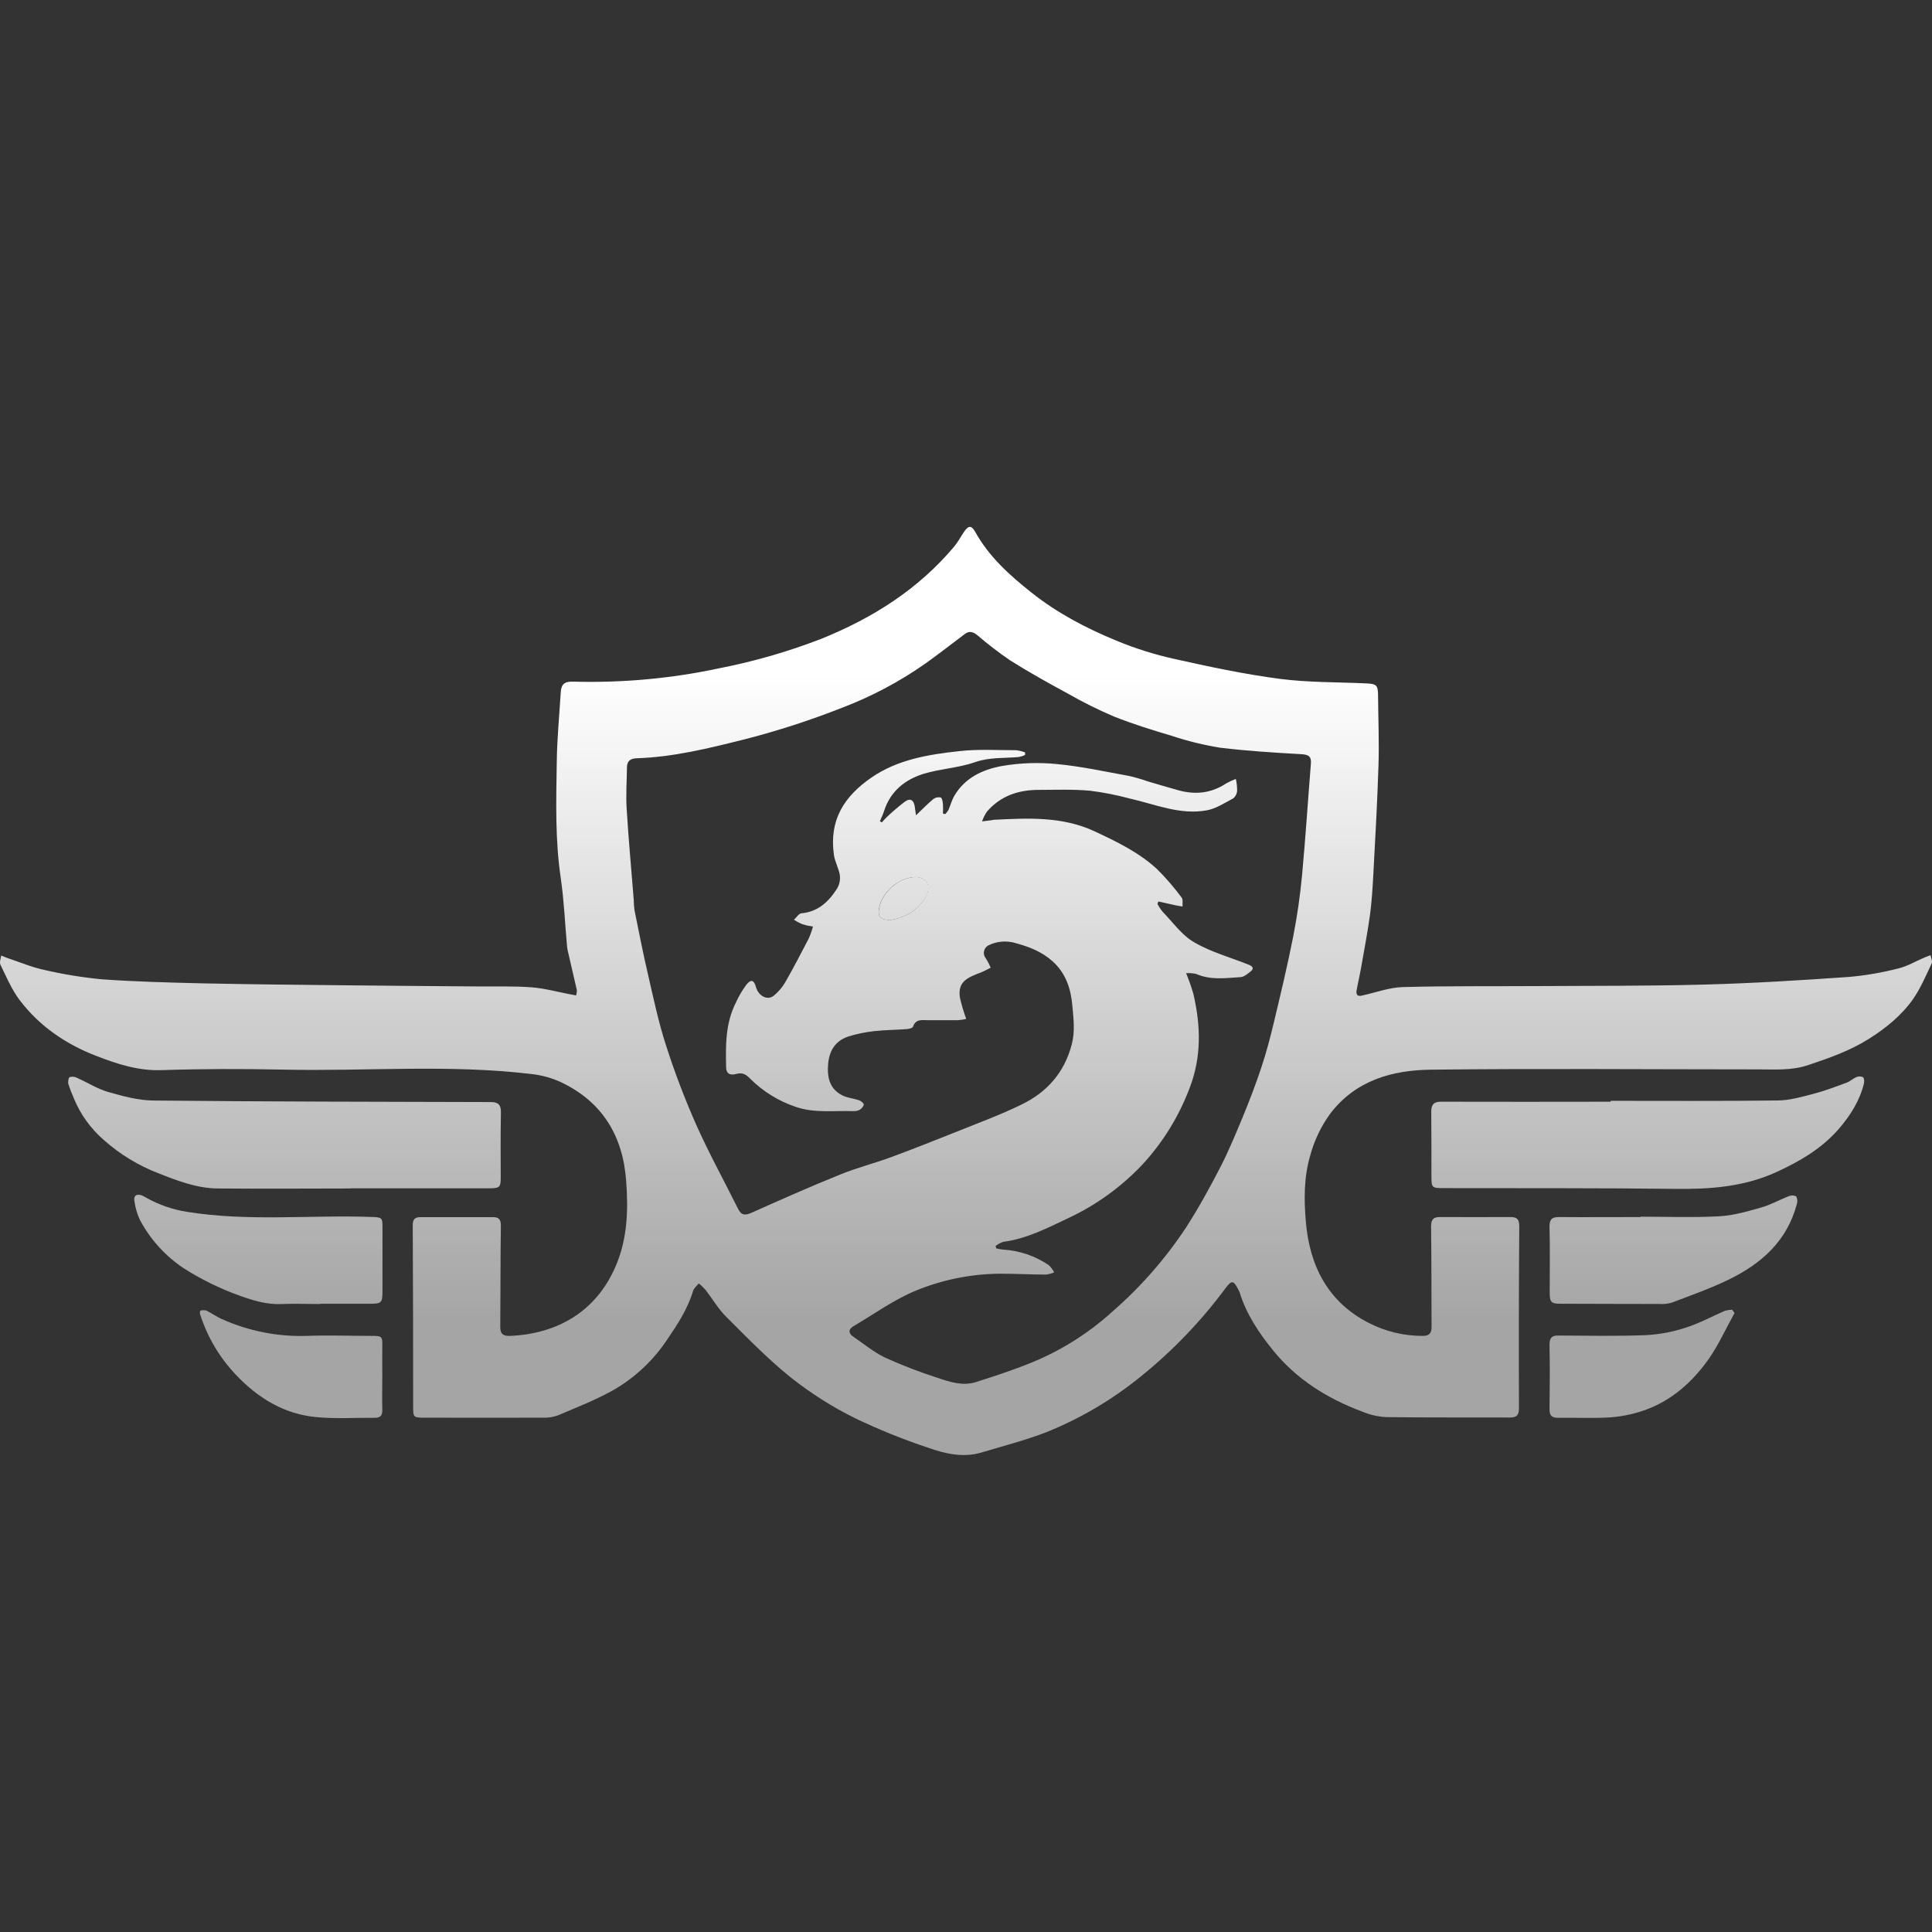 <svg width="33" height="33" viewBox="0 0 33 33" fill="none" xmlns="http://www.w3.org/2000/svg">
<rect x="0" y="0" width="33" height="33" fill="#333333" stroke="none"/>
<path d="M9.84 17.003C9.849 16.975 9.854 16.946 9.854 16.917C9.807 16.708 9.758 16.501 9.71 16.292C9.7 16.256 9.692 16.22 9.687 16.182C9.651 15.787 9.635 15.389 9.578 14.997C9.48 14.337 9.5 13.677 9.51 13.017C9.515 12.619 9.554 12.222 9.578 11.824C9.586 11.687 9.644 11.637 9.792 11.643C10.629 11.666 11.466 11.59 12.284 11.415C12.882 11.298 13.469 11.129 14.037 10.908C14.913 10.553 15.685 10.064 16.298 9.336C16.364 9.258 16.411 9.165 16.469 9.08C16.545 8.97 16.595 8.974 16.658 9.086C16.895 9.512 17.249 9.83 17.625 10.127C18.063 10.474 18.556 10.732 19.069 10.943C19.386 11.075 19.715 11.178 20.05 11.253C20.648 11.387 21.25 11.515 21.857 11.595C22.346 11.659 22.843 11.65 23.336 11.673C23.506 11.68 23.536 11.701 23.538 11.865C23.541 12.264 23.558 12.664 23.546 13.062C23.526 13.69 23.491 14.317 23.457 14.944C23.445 15.168 23.431 15.393 23.402 15.616C23.36 15.924 23.301 16.23 23.247 16.536C23.224 16.669 23.192 16.799 23.169 16.931C23.167 16.944 23.168 16.957 23.172 16.97C23.175 16.982 23.182 16.994 23.191 17.003C23.216 17.012 23.244 17.012 23.27 17.003C23.499 16.954 23.727 16.867 23.957 16.86C24.724 16.839 25.491 16.848 26.258 16.843C27.211 16.837 28.165 16.843 29.118 16.817C29.939 16.795 30.761 16.744 31.579 16.687C31.865 16.662 32.149 16.613 32.428 16.541C32.581 16.504 32.722 16.418 32.87 16.356C32.905 16.34 32.941 16.329 32.976 16.315C32.983 16.363 33.012 16.422 32.994 16.458C32.896 16.663 32.807 16.877 32.678 17.063C32.481 17.344 32.213 17.561 31.923 17.744C31.599 17.948 31.241 18.074 30.878 18.195C30.595 18.288 30.315 18.266 30.034 18.266C28.168 18.266 26.303 18.249 24.438 18.271C23.781 18.279 23.155 18.452 22.72 19.024C22.564 19.239 22.448 19.482 22.379 19.739C22.269 20.114 22.273 20.495 22.305 20.869C22.368 21.621 22.684 22.244 23.383 22.598C23.667 22.744 23.982 22.819 24.301 22.818C24.406 22.818 24.453 22.778 24.452 22.667C24.449 22.094 24.452 21.521 24.444 20.948C24.444 20.826 24.485 20.788 24.596 20.788C24.997 20.788 25.399 20.791 25.8 20.788C25.914 20.788 25.95 20.828 25.95 20.948C25.943 21.981 25.941 23.014 25.945 24.047C25.945 24.172 25.909 24.212 25.789 24.212C25.083 24.209 24.377 24.215 23.671 24.205C23.531 24.197 23.393 24.164 23.264 24.11C22.67 23.887 22.143 23.559 21.739 23.058C21.501 22.763 21.29 22.45 21.176 22.081C21.168 22.059 21.158 22.038 21.146 22.017C21.07 21.87 21.037 21.866 20.936 21.999C20.518 22.564 20.029 23.074 19.481 23.515C18.992 23.913 18.444 24.235 17.859 24.468C17.503 24.605 17.132 24.699 16.767 24.809C16.451 24.904 16.142 24.831 15.847 24.726C15.419 24.584 15.001 24.414 14.595 24.219C14.211 24.028 13.849 23.798 13.512 23.532C13.116 23.215 12.76 22.846 12.4 22.487C12.266 22.353 12.168 22.183 12.051 22.032C12.015 21.992 11.977 21.955 11.935 21.922C11.902 21.965 11.852 22.002 11.838 22.051C11.745 22.361 11.571 22.625 11.391 22.888C11.159 23.236 10.85 23.526 10.49 23.736C10.185 23.91 9.853 24.037 9.529 24.176C9.445 24.206 9.357 24.219 9.268 24.215C8.594 24.218 7.921 24.215 7.248 24.215C7.059 24.215 7.057 24.21 7.057 24.015C7.057 22.988 7.055 21.96 7.05 20.93C7.05 20.833 7.081 20.79 7.177 20.79C7.592 20.79 8.008 20.79 8.425 20.79C8.523 20.79 8.557 20.833 8.555 20.94C8.547 21.517 8.55 22.095 8.545 22.672C8.545 22.797 8.611 22.823 8.715 22.818C9.505 22.784 10.176 22.415 10.514 21.633C10.719 21.159 10.733 20.666 10.695 20.168C10.64 19.405 10.29 18.823 9.589 18.488C9.43 18.414 9.26 18.366 9.085 18.346C7.674 18.176 6.258 18.301 4.845 18.27C4.149 18.255 3.451 18.256 2.755 18.279C2.358 18.292 2 18.173 1.645 18.036C1.125 17.836 0.67 17.526 0.331 17.076C0.196 16.896 0.107 16.681 0.007 16.477C-0.013 16.436 0.014 16.374 0.02 16.321C0.059 16.337 0.098 16.354 0.138 16.368C0.341 16.435 0.541 16.521 0.749 16.565C1.074 16.641 1.405 16.695 1.738 16.727C2.306 16.768 2.876 16.782 3.445 16.796C4.276 16.814 5.108 16.821 5.94 16.83C6.678 16.839 7.418 16.843 8.155 16.849C8.463 16.852 8.772 16.841 9.08 16.864C9.306 16.882 9.528 16.944 9.752 16.986C9.78 16.99 9.806 16.996 9.84 17.003ZM19.786 15.398L19.77 15.44C19.793 15.484 19.82 15.526 19.851 15.565C20.028 15.747 20.182 15.97 20.394 16.093C20.682 16.262 21.015 16.352 21.329 16.478C21.398 16.505 21.427 16.544 21.357 16.597C21.306 16.636 21.248 16.687 21.19 16.69C20.935 16.706 20.678 16.745 20.43 16.635C20.374 16.623 20.317 16.619 20.26 16.623C20.308 16.74 20.35 16.86 20.385 16.981C20.509 17.52 20.526 18.049 20.32 18.583C20.137 19.069 19.862 19.515 19.509 19.896C19.148 20.277 18.719 20.587 18.244 20.808C17.887 20.977 17.534 21.16 17.134 21.212C17.087 21.228 17.043 21.252 17.005 21.283L17.016 21.323C17.054 21.333 17.093 21.34 17.132 21.344C17.412 21.36 17.683 21.452 17.916 21.611C17.952 21.647 17.983 21.688 18.006 21.733C17.962 21.752 17.915 21.764 17.868 21.771C17.597 21.771 17.326 21.754 17.056 21.756C16.575 21.763 16.099 21.859 15.653 22.041C15.274 22.195 14.933 22.444 14.576 22.654C14.489 22.706 14.489 22.773 14.573 22.83C14.754 22.954 14.926 23.097 15.12 23.19C15.412 23.322 15.711 23.437 16.016 23.535C16.227 23.607 16.448 23.678 16.673 23.606C16.989 23.505 17.307 23.401 17.615 23.276C18.126 23.068 18.596 22.771 19.004 22.4C19.484 21.982 19.906 21.5 20.257 20.969C20.472 20.636 20.663 20.287 20.845 19.935C20.988 19.657 21.107 19.367 21.228 19.077C21.343 18.797 21.452 18.514 21.547 18.226C21.63 17.975 21.698 17.719 21.759 17.462C21.875 16.976 21.992 16.49 22.088 16.001C22.156 15.653 22.207 15.303 22.24 14.951C22.299 14.315 22.34 13.679 22.391 13.043C22.401 12.919 22.351 12.889 22.226 12.882C21.765 12.856 21.304 12.827 20.846 12.772C20.566 12.727 20.291 12.66 20.022 12.571C19.689 12.472 19.355 12.369 19.033 12.241C18.76 12.125 18.494 11.993 18.236 11.845C17.902 11.664 17.57 11.479 17.248 11.276C17.056 11.144 16.87 11.001 16.693 10.849C16.624 10.794 16.559 10.769 16.479 10.83C16.26 10.995 16.041 11.165 15.819 11.325C15.373 11.64 14.89 11.896 14.381 12.09C13.841 12.302 13.289 12.482 12.727 12.626C12.118 12.779 11.504 12.932 10.87 12.952C10.769 12.956 10.71 12.999 10.709 13.104C10.706 13.343 10.689 13.583 10.704 13.819C10.736 14.338 10.784 14.856 10.825 15.374C10.826 15.431 10.829 15.487 10.837 15.543C10.911 15.911 10.983 16.279 11.068 16.643C11.161 17.048 11.247 17.458 11.375 17.853C11.523 18.315 11.696 18.769 11.892 19.212C12.111 19.702 12.37 20.172 12.609 20.652C12.664 20.762 12.731 20.762 12.836 20.715C13.336 20.492 13.837 20.269 14.345 20.064C14.629 19.948 14.93 19.872 15.221 19.765C15.588 19.63 15.951 19.485 16.316 19.34C16.695 19.187 17.083 19.045 17.448 18.867C17.881 18.657 18.18 18.324 18.307 17.837C18.365 17.613 18.336 17.396 18.317 17.184C18.293 16.896 18.208 16.624 17.978 16.419C17.799 16.259 17.589 16.175 17.362 16.113C17.201 16.061 17.026 16.074 16.876 16.151C16.858 16.162 16.842 16.177 16.83 16.194C16.818 16.212 16.81 16.232 16.807 16.253C16.803 16.274 16.805 16.295 16.81 16.315C16.816 16.336 16.826 16.355 16.84 16.371C16.871 16.421 16.899 16.474 16.922 16.529C16.867 16.556 16.813 16.587 16.758 16.609C16.52 16.698 16.35 16.771 16.398 17.049C16.426 17.169 16.461 17.288 16.504 17.404C16.456 17.415 16.406 17.423 16.356 17.426C16.188 17.426 16.02 17.426 15.852 17.426C15.752 17.426 15.642 17.399 15.595 17.536C15.587 17.561 15.524 17.575 15.486 17.578C15.3 17.592 15.113 17.592 14.928 17.613C14.782 17.629 14.637 17.659 14.497 17.702C14.272 17.773 14.163 17.945 14.145 18.176C14.126 18.407 14.171 18.603 14.392 18.712C14.477 18.754 14.579 18.761 14.67 18.792C14.704 18.804 14.752 18.84 14.753 18.866C14.754 18.892 14.716 18.939 14.684 18.957C14.645 18.975 14.603 18.982 14.561 18.979C14.239 18.968 13.91 19.016 13.591 18.906C13.3 18.808 13.034 18.644 12.815 18.426C12.738 18.348 12.683 18.316 12.578 18.343C12.49 18.368 12.406 18.357 12.403 18.231C12.393 17.853 12.392 17.477 12.567 17.13C12.616 17.02 12.677 16.916 12.749 16.819C12.829 16.719 12.879 16.739 12.913 16.862C12.956 17.011 13.105 17.093 13.213 17.01C13.296 16.943 13.366 16.861 13.418 16.768C13.557 16.526 13.686 16.277 13.814 16.03C13.843 15.964 13.867 15.896 13.886 15.826C13.825 15.818 13.764 15.805 13.705 15.787C13.655 15.766 13.607 15.74 13.561 15.71C13.603 15.673 13.642 15.606 13.687 15.6C13.973 15.575 14.155 15.401 14.298 15.177C14.338 15.109 14.355 15.029 14.345 14.95C14.327 14.832 14.261 14.722 14.244 14.603C14.159 14.002 14.421 13.603 14.882 13.283C15.33 12.973 15.859 12.887 16.385 12.83C16.704 12.794 17.029 12.814 17.352 12.814C17.405 12.82 17.458 12.832 17.509 12.851V12.896C17.474 12.912 17.437 12.924 17.399 12.931C17.148 12.953 16.898 12.931 16.647 13.021C16.369 13.117 16.062 13.131 15.78 13.216C15.462 13.314 15.211 13.511 15.102 13.849C15.083 13.91 15.054 13.968 15.029 14.027L15.063 14.047C15.09 14.018 15.114 13.987 15.142 13.961C15.243 13.865 15.349 13.774 15.46 13.69C15.546 13.628 15.608 13.666 15.624 13.772C15.63 13.813 15.636 13.856 15.646 13.926C15.761 13.816 15.848 13.726 15.944 13.647C15.962 13.634 15.982 13.625 16.004 13.621C16.025 13.617 16.048 13.617 16.069 13.622C16.091 13.629 16.102 13.692 16.106 13.732C16.109 13.787 16.109 13.842 16.106 13.897L16.146 13.905C16.166 13.884 16.185 13.861 16.2 13.835C16.234 13.758 16.255 13.675 16.295 13.603C16.477 13.284 16.788 13.142 17.119 13.083C17.428 13.03 17.742 13.02 18.054 13.051C18.469 13.09 18.881 13.181 19.292 13.255C19.401 13.281 19.508 13.312 19.613 13.349C19.782 13.398 19.949 13.449 20.119 13.496C20.41 13.579 20.687 13.552 20.945 13.381C20.998 13.351 21.053 13.326 21.109 13.305C21.124 13.37 21.131 13.437 21.131 13.505C21.13 13.53 21.123 13.555 21.111 13.578C21.1 13.601 21.084 13.621 21.064 13.637C20.918 13.715 20.771 13.812 20.613 13.841C20.157 13.925 19.734 13.738 19.299 13.64C19.076 13.58 18.849 13.535 18.62 13.506C18.327 13.48 18.032 13.491 17.738 13.492C17.393 13.492 17.088 13.595 16.856 13.865C16.822 13.916 16.795 13.972 16.774 14.03L16.928 14.011C16.942 14.011 16.956 14.004 16.969 14.003C17.555 13.974 18.141 13.941 18.695 14.199C19.074 14.376 19.452 14.558 19.762 14.844C19.915 14.995 20.055 15.158 20.183 15.331C20.21 15.365 20.195 15.432 20.199 15.484C20.157 15.477 20.115 15.471 20.074 15.462C19.979 15.44 19.883 15.419 19.786 15.398ZM15.217 15.715C15.452 15.67 15.689 15.561 15.82 15.301C15.915 15.115 15.809 14.965 15.605 14.982C15.329 15.004 15.057 15.252 15.013 15.522C14.992 15.66 15.039 15.715 15.217 15.715Z" fill="url(#paint0_linear_4384_20222)"/>
<path d="M27.51 18.803C28.458 18.803 29.407 18.809 30.358 18.797C30.563 18.797 30.77 18.737 30.972 18.684C31.174 18.632 31.355 18.561 31.546 18.491C31.601 18.471 31.647 18.424 31.702 18.401C31.72 18.392 31.74 18.388 31.761 18.387C31.781 18.387 31.801 18.39 31.82 18.398C31.842 18.413 31.846 18.474 31.837 18.508C31.765 18.802 31.607 19.05 31.412 19.278C31.119 19.617 30.747 19.834 30.344 20.019C29.788 20.274 29.208 20.314 28.609 20.307C27.295 20.291 25.98 20.297 24.669 20.294C24.45 20.294 24.45 20.289 24.45 20.074C24.45 19.712 24.45 19.351 24.447 18.989C24.447 18.871 24.487 18.818 24.611 18.818C25.579 18.82 26.546 18.82 27.513 18.818L27.51 18.803Z" fill="url(#paint1_linear_4384_20222)"/>
<path d="M6 20.3C5.238 20.3 4.476 20.307 3.715 20.3C3.36 20.296 3.033 20.169 2.705 20.04C2.362 19.908 2.045 19.715 1.77 19.469C1.549 19.277 1.375 19.036 1.263 18.764C1.228 18.685 1.196 18.603 1.169 18.52C1.158 18.483 1.169 18.41 1.189 18.398C1.232 18.386 1.279 18.39 1.319 18.412C1.495 18.49 1.662 18.599 1.845 18.651C2.098 18.724 2.362 18.796 2.623 18.798C4.543 18.817 6.464 18.819 8.385 18.824C8.513 18.824 8.558 18.873 8.556 19.001C8.549 19.372 8.551 19.743 8.553 20.114C8.553 20.274 8.536 20.296 8.369 20.297H6V20.3Z" fill="url(#paint2_linear_4384_20222)"/>
<path d="M28.021 20.782C28.47 20.782 28.919 20.799 29.367 20.775C29.607 20.762 29.848 20.691 30.082 20.625C30.246 20.579 30.395 20.493 30.554 20.432C30.574 20.423 30.595 20.419 30.617 20.419C30.639 20.42 30.66 20.425 30.68 20.435C30.69 20.454 30.697 20.476 30.699 20.498C30.701 20.52 30.699 20.542 30.692 20.563C30.527 21.195 30.085 21.586 29.527 21.857C29.215 22.008 28.887 22.124 28.562 22.248C28.491 22.269 28.417 22.278 28.343 22.273C27.783 22.273 27.222 22.27 26.661 22.269C26.493 22.269 26.47 22.245 26.47 22.072C26.47 21.701 26.477 21.33 26.467 20.959C26.464 20.825 26.509 20.786 26.635 20.788C27.098 20.792 27.56 20.788 28.023 20.788L28.021 20.782Z" fill="url(#paint3_linear_4384_20222)"/>
<path d="M5.467 22.274C5.248 22.274 5.029 22.265 4.81 22.274C4.557 22.286 4.328 22.215 4.093 22.131C3.757 22.011 3.436 21.853 3.135 21.661C2.824 21.453 2.568 21.172 2.392 20.841C2.344 20.74 2.312 20.632 2.297 20.521C2.278 20.428 2.325 20.386 2.419 20.417C2.449 20.429 2.478 20.445 2.505 20.462C2.719 20.581 2.952 20.661 3.194 20.699C4.247 20.869 5.307 20.748 6.363 20.787C6.524 20.793 6.534 20.802 6.533 20.964C6.533 21.33 6.533 21.695 6.533 22.064C6.533 22.246 6.513 22.269 6.337 22.269H5.467V22.274Z" fill="url(#paint4_linear_4384_20222)"/>
<path d="M29.627 22.427C29.479 22.693 29.353 22.977 29.178 23.224C28.9 23.613 28.546 23.928 28.083 24.09C27.899 24.154 27.707 24.194 27.513 24.209C27.215 24.229 26.915 24.212 26.616 24.217C26.506 24.217 26.466 24.182 26.467 24.069C26.472 23.702 26.474 23.336 26.467 22.968C26.467 22.848 26.507 22.811 26.62 22.812C27.121 22.814 27.621 22.825 28.12 22.805C28.352 22.792 28.58 22.748 28.8 22.675C29.029 22.603 29.242 22.484 29.464 22.389C29.503 22.378 29.544 22.372 29.585 22.371L29.627 22.427Z" fill="url(#paint5_linear_4384_20222)"/>
<path d="M6.53 23.515C6.53 23.702 6.525 23.89 6.53 24.078C6.534 24.176 6.499 24.217 6.404 24.217C6.072 24.214 5.739 24.237 5.409 24.206C4.857 24.156 4.409 23.883 4.03 23.483C3.75 23.189 3.541 22.835 3.418 22.448C3.413 22.427 3.414 22.406 3.422 22.386C3.456 22.377 3.492 22.377 3.526 22.386C3.618 22.431 3.701 22.493 3.795 22.533C4.25 22.737 4.745 22.834 5.244 22.818C5.612 22.804 5.981 22.818 6.35 22.818C6.525 22.818 6.533 22.827 6.53 22.997C6.528 23.168 6.53 23.341 6.53 23.515Z" fill="url(#paint6_linear_4384_20222)"/>
<path d="M15.217 15.715C15.039 15.715 14.992 15.66 15.015 15.522C15.059 15.252 15.331 15.004 15.607 14.982C15.812 14.965 15.917 15.115 15.822 15.301C15.689 15.56 15.452 15.67 15.217 15.715Z" fill="url(#paint7_linear_4384_20222)"/>
<defs>
<linearGradient id="paint0_linear_4384_20222" x1="16.5" y1="11.522" x2="16.5" y2="22.511" gradientUnits="userSpaceOnUse">
<stop stop-color="white"/>
<stop offset="1" stop-color="white" stop-opacity="0.56"/>
</linearGradient>
<linearGradient id="paint1_linear_4384_20222" x1="16.5" y1="11.522" x2="16.5" y2="22.511" gradientUnits="userSpaceOnUse">
<stop stop-color="white"/>
<stop offset="1" stop-color="white" stop-opacity="0.56"/>
</linearGradient>
<linearGradient id="paint2_linear_4384_20222" x1="16.5" y1="11.522" x2="16.5" y2="22.511" gradientUnits="userSpaceOnUse">
<stop stop-color="white"/>
<stop offset="1" stop-color="white" stop-opacity="0.56"/>
</linearGradient>
<linearGradient id="paint3_linear_4384_20222" x1="16.5" y1="11.522" x2="16.5" y2="22.511" gradientUnits="userSpaceOnUse">
<stop stop-color="white"/>
<stop offset="1" stop-color="white" stop-opacity="0.56"/>
</linearGradient>
<linearGradient id="paint4_linear_4384_20222" x1="16.5" y1="11.522" x2="16.5" y2="22.511" gradientUnits="userSpaceOnUse">
<stop stop-color="white"/>
<stop offset="1" stop-color="white" stop-opacity="0.56"/>
</linearGradient>
<linearGradient id="paint5_linear_4384_20222" x1="16.5" y1="11.522" x2="16.5" y2="22.511" gradientUnits="userSpaceOnUse">
<stop stop-color="white"/>
<stop offset="1" stop-color="white" stop-opacity="0.56"/>
</linearGradient>
<linearGradient id="paint6_linear_4384_20222" x1="16.5" y1="11.522" x2="16.5" y2="22.511" gradientUnits="userSpaceOnUse">
<stop stop-color="white"/>
<stop offset="1" stop-color="white" stop-opacity="0.56"/>
</linearGradient>
<linearGradient id="paint7_linear_4384_20222" x1="16.5" y1="11.522" x2="16.5" y2="22.511" gradientUnits="userSpaceOnUse">
<stop stop-color="white"/>
<stop offset="1" stop-color="white" stop-opacity="0.56"/>
</linearGradient>
</defs>
</svg>
